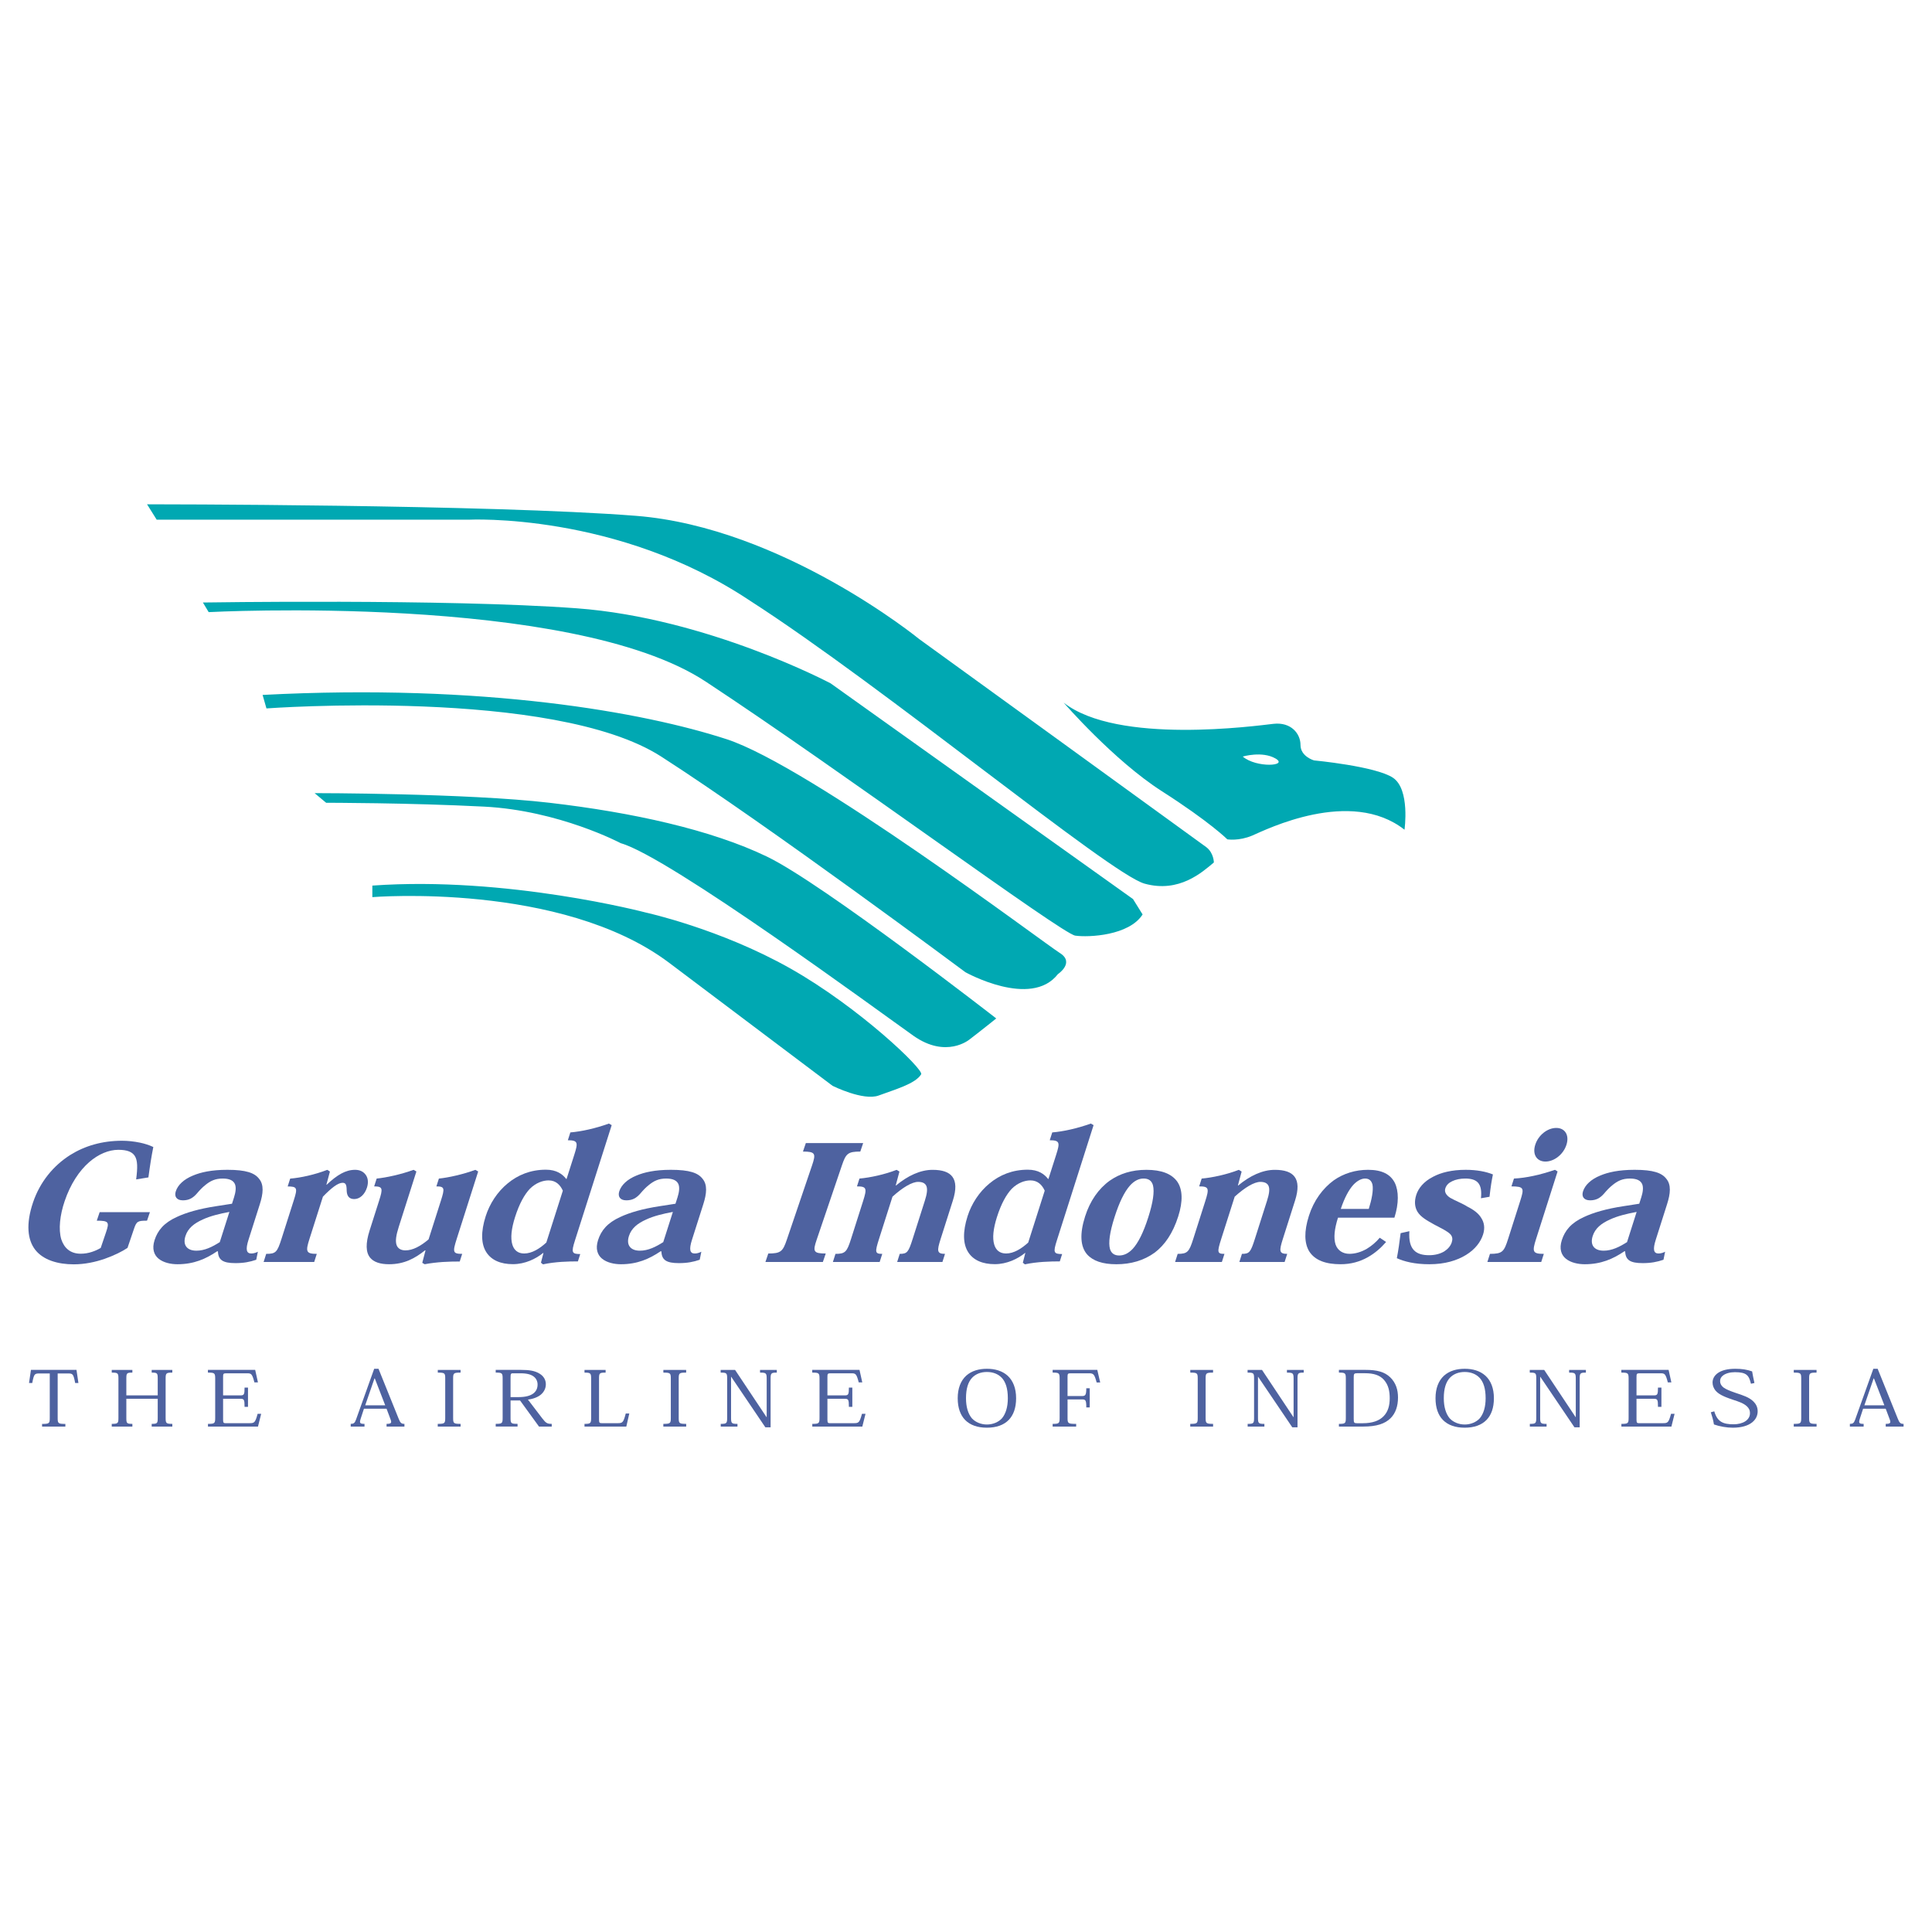<?xml version="1.0" encoding="utf-8"?>
<!-- Generator: Adobe Illustrator 13.0.0, SVG Export Plug-In . SVG Version: 6.00 Build 14948)  -->
<!DOCTYPE svg PUBLIC "-//W3C//DTD SVG 1.0//EN" "http://www.w3.org/TR/2001/REC-SVG-20010904/DTD/svg10.dtd">
<svg version="1.0" id="Layer_1" xmlns="http://www.w3.org/2000/svg" xmlns:xlink="http://www.w3.org/1999/xlink" x="0px" y="0px"
	 width="192.756px" height="192.756px" viewBox="0 0 192.756 192.756" enable-background="new 0 0 192.756 192.756"
	 xml:space="preserve">
<g>
	<polygon fill-rule="evenodd" clip-rule="evenodd" fill="#FFFFFF" points="0,0 192.756,0 192.756,192.756 0,192.756 0,0 	"/>
	<path fill-rule="evenodd" clip-rule="evenodd" fill="#00A8B2" d="M37.149,89.507c0,0,18.829-1.538,29.587,6.532l16.331,12.295
		c0,0,3.075,1.535,4.611,0.961c1.536-0.576,3.649-1.152,4.227-2.113c0.285-0.475-6.197-6.689-13.065-10.566
		c-7.008-3.957-14.409-5.572-14.409-5.572s-13.832-3.65-27.282-2.689V89.507L37.149,89.507z M96.708,103.723
		c0,0-2.305,1.922-5.572-0.383c-3.265-2.305-24.399-17.868-29.202-19.213c0,0-6.148-3.266-13.64-3.65
		c-7.494-0.384-15.755-0.384-15.755-0.384l-1.152-0.962c0,0,15.177,0,23.438,0.962c8.261,0.959,16.138,2.689,21.708,5.378
		c5.573,2.69,22.863,16.14,22.863,16.14S97.477,103.148,96.708,103.723L96.708,103.723z M26.584,70.679
		c0,0,28.626-2.113,39.384,4.803c10.759,6.917,30.354,21.518,30.354,21.518s6.533,3.649,9.222,0.192c0,0,1.729-1.153,0.192-2.114
		C104.2,94.118,80.761,76.441,72.5,73.752c-8.26-2.689-24.206-5.572-46.301-4.419L26.584,70.679L26.584,70.679z M20.82,61.072
		l-0.577-0.96c0,0,24.207-0.385,37.272,0.576c13.063,0.96,25.359,7.492,25.359,7.492l30.165,21.518l0.959,1.538
		c-1.346,2.112-5.379,2.305-6.724,2.112c-1.346-0.191-23.439-16.521-36.887-25.359C56.94,59.151,20.82,61.072,20.82,61.072
		L20.82,61.072z M14.672,50.314l0.961,1.536h31.123c0,0,14.795-0.768,28.051,8.069c13.448,8.646,35.927,27.282,39.385,28.242
		c3.458,0.96,5.764-1.152,6.915-2.112c0,0,0-0.961-0.768-1.538c-0.769-0.576-28.626-20.748-28.626-20.748
		S78.072,52.619,63.47,51.466C48.87,50.314,14.672,50.314,14.672,50.314L14.672,50.314z M138.975,77.595
		c-1.73-1.152-7.877-1.73-7.877-1.73s-1.346-0.383-1.346-1.536c0-1.152-0.961-2.305-2.689-2.113
		c-1.729,0.192-15.562,2.113-20.941-2.114c0,0,4.996,5.765,9.798,8.837c4.804,3.074,6.532,4.803,6.532,4.803
		s1.153,0.192,2.499-0.384c1.344-0.576,9.797-4.803,15.177-0.576C140.127,82.782,140.703,78.748,138.975,77.595L138.975,77.595z
		 M127.255,75.674c-1.344-0.769-3.266-0.192-3.266-0.192C125.333,76.634,128.6,76.443,127.255,75.674L127.255,75.674z"/>
	<path fill-rule="evenodd" clip-rule="evenodd" fill="#4E62A0" d="M10.575,122.953c0.344-1.014,0.301-1.166-0.92-1.166l0.287-0.848
		h5.015l-0.288,0.848c-0.934,0-1.046,0.062-1.306,0.828l-0.641,1.887c-0.53,0.357-1.322,0.752-2.277,1.09
		c-0.92,0.318-1.99,0.551-3.085,0.551c-1.592,0-3.049-0.428-3.85-1.457c-0.749-0.967-0.954-2.543-0.21-4.734
		c0.69-2.031,2.03-3.662,3.716-4.725c1.45-0.904,3.172-1.414,5.162-1.414c0.559,0,1.172,0.062,1.795,0.191
		c0.458,0.096,0.913,0.24,1.323,0.434c-0.19,0.945-0.33,1.83-0.489,3.033l-1.224,0.199c0.153-1.16,0.155-1.904-0.145-2.355
		c-0.251-0.377-0.721-0.598-1.632-0.598c-0.942,0-1.984,0.422-2.911,1.232c-0.982,0.859-1.858,2.16-2.446,3.891
		c-0.472,1.391-0.63,2.809-0.337,3.803c0.29,0.875,0.907,1.441,1.938,1.441c0.384,0,0.766-0.064,1.114-0.18
		c0.324-0.102,0.627-0.244,0.884-0.398L10.575,122.953L10.575,122.953z"/>
	<path fill-rule="evenodd" clip-rule="evenodd" fill="#4E62A0" d="M24.798,123.68c-0.312,0.98-0.225,1.381,0.278,1.381
		c0.22,0,0.458-0.074,0.652-0.178l-0.163,0.803c-0.635,0.219-1.257,0.336-2.074,0.336c-1.252,0-1.722-0.311-1.748-1.178h-0.083
		c-1.127,0.758-2.316,1.289-3.955,1.289c-0.663,0-1.403-0.158-1.884-0.555c-0.452-0.371-0.677-0.979-0.401-1.846
		c0.308-0.965,0.93-1.729,2.213-2.312c0.932-0.438,2.211-0.816,3.943-1.08l1.571-0.244l0.201-0.631
		c0.169-0.529,0.23-1.006,0.085-1.34c-0.169-0.363-0.562-0.541-1.214-0.541c-0.764,0-1.237,0.24-1.751,0.662
		c-0.29,0.229-0.546,0.502-0.852,0.861c-0.365,0.404-0.743,0.65-1.37,0.65c-0.642,0-0.869-0.393-0.709-0.895
		c0.203-0.637,0.802-1.205,1.723-1.58c0.768-0.322,1.826-0.57,3.433-0.57c1.858,0,2.705,0.309,3.154,0.893
		c0.503,0.6,0.414,1.479,0.076,2.539L24.798,123.68L24.798,123.68z M22.887,120.914c-0.989,0.182-1.917,0.41-2.66,0.756
		c-0.859,0.385-1.476,0.869-1.725,1.65c-0.137,0.428-0.113,0.799,0.078,1.055c0.183,0.25,0.52,0.406,1.017,0.406
		c0.826,0,1.589-0.383,2.33-0.854L22.887,120.914L22.887,120.914z"/>
	<path fill-rule="evenodd" clip-rule="evenodd" fill="#4E62A0" d="M32.592,118.201c1.041-0.98,1.89-1.488,2.839-1.488
		c0.495,0,0.85,0.199,1.07,0.518c0.213,0.305,0.274,0.742,0.113,1.248c-0.215,0.678-0.697,1.152-1.273,1.152
		c-0.485,0-0.743-0.279-0.754-0.873c-0.006-0.551-0.09-0.75-0.406-0.75c-0.468,0-1.117,0.51-1.963,1.383l-1.342,4.215
		c-0.4,1.254-0.353,1.492,0.73,1.492l-0.259,0.811h-5.046l0.258-0.811c0.956,0,1.1-0.16,1.527-1.5l1.232-3.867
		c0.381-1.199,0.339-1.359-0.617-1.359l0.249-0.781c1.066-0.09,2.42-0.383,3.707-0.877l0.26,0.172l-0.354,1.316H32.592
		L32.592,118.201z"/>
	<path fill-rule="evenodd" clip-rule="evenodd" fill="#4E62A0" d="M45.867,125.861c-0.552,0-1.105,0.01-1.68,0.047
		c-0.595,0.043-1.214,0.109-1.817,0.225l-0.24-0.141l0.324-1.242h-0.052c-0.992,0.789-2.061,1.383-3.582,1.383
		c-0.881,0-1.521-0.209-1.889-0.65c-0.441-0.533-0.467-1.424-0.053-2.723l0.94-2.951c0.389-1.221,0.388-1.443-0.487-1.443
		l0.249-0.781c0.954-0.092,2.454-0.42,3.681-0.871l0.283,0.164l-1.756,5.514c-0.269,0.842-0.355,1.412-0.226,1.809
		c0.119,0.355,0.436,0.549,0.886,0.549c0.729,0,1.503-0.41,2.311-1.098l1.232-3.869c0.39-1.225,0.379-1.416-0.453-1.416l0.249-0.781
		c0.972-0.098,2.431-0.426,3.638-0.871l0.283,0.164l-2.142,6.723c-0.419,1.316-0.396,1.496,0.546,1.496L45.867,125.861
		L45.867,125.861z"/>
	<path fill-rule="evenodd" clip-rule="evenodd" fill="#4E62A0" d="M57.3,115.201c0.379-1.191,0.374-1.438-0.645-1.438l0.249-0.781
		c1.109-0.09,2.518-0.404,3.852-0.885l0.272,0.162l-3.667,11.51c-0.382,1.199-0.311,1.346,0.53,1.348l-0.233,0.732
		c-0.483,0-1.062,0.01-1.646,0.049c-0.598,0.043-1.194,0.109-1.838,0.246l-0.203-0.164l0.248-0.969h-0.035
		c-0.714,0.58-1.795,1.115-3.011,1.115c-1.23,0-2.134-0.398-2.642-1.176c-0.542-0.826-0.567-2.061-0.073-3.611
		c0.394-1.238,1.156-2.422,2.192-3.271c1.007-0.834,2.269-1.367,3.818-1.367c1.05,0,1.648,0.439,2.026,0.926h0.031L57.3,115.201
		L57.3,115.201z M56.155,118.795c-0.249-0.555-0.687-1.027-1.422-1.027c-0.563,0-1.264,0.238-1.864,0.834
		c-0.536,0.566-1.049,1.469-1.481,2.822c-0.374,1.174-0.467,2.107-0.271,2.748c0.16,0.539,0.538,0.889,1.181,0.889
		c0.776,0,1.551-0.488,2.209-1.094L56.155,118.795L56.155,118.795z"/>
	<path fill-rule="evenodd" clip-rule="evenodd" fill="#4E62A0" d="M69.043,123.68c-0.312,0.98-0.225,1.381,0.278,1.381
		c0.221,0,0.458-0.074,0.652-0.178l-0.163,0.803c-0.635,0.219-1.257,0.336-2.074,0.336c-1.252,0-1.722-0.311-1.748-1.178h-0.083
		c-1.127,0.758-2.316,1.289-3.954,1.289c-0.663,0-1.403-0.158-1.884-0.555c-0.452-0.371-0.677-0.979-0.401-1.846
		c0.308-0.965,0.93-1.729,2.213-2.312c0.932-0.438,2.211-0.816,3.942-1.08l1.571-0.244l0.202-0.631
		c0.168-0.529,0.23-1.006,0.085-1.34c-0.169-0.363-0.561-0.541-1.214-0.541c-0.764,0-1.237,0.24-1.751,0.662
		c-0.29,0.229-0.546,0.502-0.852,0.861c-0.366,0.404-0.743,0.65-1.37,0.65c-0.641,0-0.869-0.393-0.709-0.895
		c0.203-0.637,0.802-1.205,1.723-1.58c0.768-0.322,1.826-0.57,3.433-0.57c1.858,0,2.704,0.309,3.154,0.893
		c0.503,0.6,0.414,1.479,0.076,2.539L69.043,123.68L69.043,123.68z M67.133,120.914c-0.99,0.182-1.918,0.41-2.661,0.756
		c-0.859,0.385-1.476,0.869-1.724,1.65c-0.137,0.428-0.113,0.799,0.078,1.055c0.183,0.25,0.519,0.406,1.016,0.406
		c0.826,0,1.589-0.383,2.33-0.854L67.133,120.914L67.133,120.914z"/>
	<path fill-rule="evenodd" clip-rule="evenodd" fill="#4E62A0" d="M81.016,116.279c0.402-1.184,0.345-1.387-0.904-1.387l0.287-0.848
		h5.72l-0.287,0.848c-1.24,0-1.436,0.203-1.837,1.387l-2.511,7.396c-0.402,1.182-0.345,1.387,0.901,1.387l-0.288,0.846h-5.731
		l0.287-0.846c1.254,0,1.45-0.205,1.852-1.387L81.016,116.279L81.016,116.279z"/>
	<path fill-rule="evenodd" clip-rule="evenodd" fill="#4E62A0" d="M93.841,123.631c-0.376,1.182-0.364,1.467,0.442,1.467
		l-0.258,0.811h-4.516l0.258-0.811c0.75,0,0.868-0.168,1.295-1.508l1.203-3.775c0.212-0.666,0.309-1.199,0.138-1.533
		c-0.125-0.232-0.367-0.365-0.804-0.365c-0.608,0-1.541,0.555-2.556,1.475l-1.339,4.205c-0.427,1.342-0.413,1.502,0.319,1.502
		l-0.259,0.811h-4.667l0.258-0.811c0.988,0,1.142-0.199,1.559-1.508l1.191-3.742c0.409-1.281,0.37-1.488-0.605-1.482l0.249-0.781
		c1.067-0.094,2.51-0.406,3.708-0.871l0.28,0.172l-0.372,1.387h0.033c1.164-0.965,2.416-1.559,3.648-1.559
		c0.955,0,1.628,0.215,1.98,0.697c0.357,0.486,0.396,1.252,0.038,2.375L93.841,123.631L93.841,123.631z"/>
	<path fill-rule="evenodd" clip-rule="evenodd" fill="#4E62A0" d="M105.377,115.201c0.38-1.191,0.374-1.438-0.644-1.438l0.249-0.781
		c1.108-0.09,2.517-0.404,3.852-0.885l0.271,0.162l-3.666,11.51c-0.382,1.199-0.311,1.346,0.53,1.348l-0.233,0.732
		c-0.482,0-1.062,0.01-1.646,0.049c-0.599,0.043-1.194,0.109-1.838,0.246l-0.203-0.164l0.248-0.969h-0.034
		c-0.715,0.58-1.796,1.115-3.012,1.115c-1.23,0-2.134-0.398-2.642-1.176c-0.543-0.826-0.567-2.061-0.074-3.611
		c0.395-1.238,1.156-2.422,2.192-3.271c1.008-0.834,2.27-1.367,3.818-1.367c1.05,0,1.648,0.439,2.026,0.926h0.031L105.377,115.201
		L105.377,115.201z M104.232,118.795c-0.248-0.555-0.687-1.027-1.423-1.027c-0.563,0-1.263,0.238-1.863,0.834
		c-0.535,0.566-1.05,1.469-1.48,2.822c-0.374,1.174-0.467,2.107-0.271,2.748c0.159,0.539,0.538,0.889,1.182,0.889
		c0.775,0,1.55-0.488,2.209-1.094L104.232,118.795L104.232,118.795z"/>
	<path fill-rule="evenodd" clip-rule="evenodd" fill="#4E62A0" d="M111.358,126.133c-1.348,0-2.319-0.33-2.904-0.988
		c-0.673-0.785-0.744-2.055-0.194-3.781c0.493-1.551,1.343-2.764,2.455-3.566c1.011-0.701,2.191-1.084,3.667-1.084
		c1.501,0,2.508,0.398,3.066,1.166c0.546,0.785,0.587,1.967,0.104,3.484c-0.54,1.693-1.347,2.85-2.335,3.602
		c-1.094,0.797-2.395,1.168-3.841,1.168H111.358L111.358,126.133z M114.086,117.584c-0.475,0-0.921,0.229-1.345,0.693
		c-0.56,0.633-1.066,1.66-1.547,3.168c-0.494,1.551-0.611,2.557-0.454,3.156c0.124,0.428,0.433,0.66,0.919,0.66
		c0.496,0,0.945-0.232,1.349-0.66c0.544-0.592,1.062-1.605,1.557-3.156c0.48-1.508,0.62-2.535,0.472-3.168
		c-0.121-0.465-0.43-0.693-0.933-0.693H114.086L114.086,117.584z"/>
	<path fill-rule="evenodd" clip-rule="evenodd" fill="#4E62A0" d="M127.983,123.631c-0.376,1.182-0.363,1.467,0.442,1.467
		l-0.259,0.811h-4.516l0.259-0.811c0.749,0,0.868-0.168,1.295-1.508l1.202-3.775c0.213-0.666,0.309-1.199,0.139-1.533
		c-0.125-0.232-0.367-0.365-0.804-0.365c-0.608,0-1.541,0.555-2.556,1.475l-1.34,4.205c-0.427,1.342-0.413,1.502,0.319,1.502
		l-0.259,0.811h-4.667l0.259-0.811c0.987,0,1.142-0.199,1.559-1.508l1.191-3.742c0.408-1.281,0.37-1.488-0.605-1.482l0.249-0.781
		c1.067-0.094,2.51-0.406,3.707-0.871l0.28,0.172l-0.372,1.387h0.034c1.163-0.965,2.415-1.559,3.648-1.559
		c0.955,0,1.628,0.215,1.979,0.697c0.357,0.486,0.396,1.252,0.038,2.375L127.983,123.631L127.983,123.631z"/>
	<path fill-rule="evenodd" clip-rule="evenodd" fill="#4E62A0" d="M133.493,121.486c-0.356,1.117-0.454,2.014-0.245,2.672
		c0.211,0.613,0.741,0.936,1.385,0.936c0.566,0,1.175-0.174,1.736-0.504c0.462-0.279,0.905-0.643,1.289-1.102l0.634,0.424
		c-0.528,0.602-1.117,1.125-1.845,1.531c-0.764,0.426-1.656,0.693-2.709,0.689c-1.405-0.004-2.527-0.348-3.126-1.297
		c-0.467-0.789-0.529-1.941-0.019-3.543c0.489-1.535,1.396-2.74,2.48-3.533c0.981-0.684,2.147-1.047,3.421-1.047
		c1.383,0,2.232,0.445,2.665,1.295c0.396,0.818,0.419,2.043-0.038,3.479H133.493L133.493,121.486z M136.562,120.615
		c0.286-0.906,0.48-1.857,0.371-2.426c-0.095-0.363-0.304-0.605-0.739-0.605c-0.352,0-0.768,0.199-1.173,0.629
		c-0.429,0.471-0.87,1.262-1.25,2.402H136.562L136.562,120.615z"/>
	<path fill-rule="evenodd" clip-rule="evenodd" fill="#4E62A0" d="M147.755,119.551c0.156-1.48-0.382-1.967-1.573-1.967
		c-0.486,0-0.941,0.092-1.294,0.264c-0.345,0.162-0.581,0.383-0.688,0.717c-0.11,0.348,0.071,0.672,0.49,0.943
		c0.529,0.305,1.277,0.588,1.695,0.867c0.69,0.342,1.136,0.705,1.393,1.129c0.302,0.459,0.395,1.014,0.187,1.664
		c-0.234,0.736-0.786,1.477-1.693,2.033c-0.906,0.559-2.105,0.932-3.669,0.932c-1.463,0-2.504-0.27-3.24-0.604
		c0.163-0.842,0.254-1.525,0.377-2.498l0.873-0.195c-0.127,1.875,0.688,2.396,1.974,2.396c0.588,0,1.114-0.141,1.514-0.385
		c0.355-0.229,0.626-0.539,0.74-0.9c0.1-0.311,0.076-0.553-0.122-0.789c-0.299-0.32-0.817-0.553-1.611-0.977
		c-0.72-0.402-1.363-0.748-1.695-1.299c-0.257-0.449-0.327-0.996-0.112-1.67c0.203-0.639,0.728-1.328,1.688-1.812
		c0.784-0.416,1.857-0.688,3.244-0.688c1.128,0,2.036,0.186,2.715,0.461c-0.137,0.682-0.219,1.18-0.34,2.229L147.755,119.551
		L147.755,119.551z"/>
	<path fill-rule="evenodd" clip-rule="evenodd" fill="#4E62A0" d="M153.26,123.596c-0.41,1.287-0.363,1.502,0.768,1.502
		l-0.259,0.811h-5.374l0.259-0.811c1.248,0,1.405-0.215,1.816-1.508l1.2-3.766c0.409-1.285,0.394-1.451-0.872-1.459l0.249-0.781
		c1.218-0.059,2.626-0.369,4.09-0.871l0.263,0.164L153.26,123.596L153.26,123.596z M155.277,112.535
		c0.843,0,1.319,0.699,1.009,1.676c-0.312,0.977-1.234,1.678-2.094,1.678s-1.33-0.701-1.019-1.678
		c0.311-0.977,1.233-1.676,2.086-1.676H155.277L155.277,112.535z"/>
	<path fill-rule="evenodd" clip-rule="evenodd" fill="#4E62A0" d="M165.199,123.68c-0.312,0.98-0.225,1.381,0.278,1.381
		c0.22,0,0.458-0.074,0.651-0.178l-0.162,0.803c-0.635,0.219-1.258,0.336-2.074,0.336c-1.252,0-1.722-0.311-1.748-1.178h-0.083
		c-1.127,0.758-2.315,1.289-3.954,1.289c-0.663,0-1.403-0.158-1.884-0.555c-0.453-0.371-0.677-0.979-0.401-1.846
		c0.308-0.965,0.93-1.729,2.213-2.312c0.932-0.438,2.211-0.816,3.942-1.08l1.571-0.244l0.201-0.631
		c0.168-0.529,0.23-1.006,0.085-1.34c-0.169-0.363-0.561-0.541-1.214-0.541c-0.764,0-1.237,0.24-1.752,0.662
		c-0.289,0.229-0.546,0.502-0.852,0.861c-0.365,0.404-0.742,0.65-1.369,0.65c-0.642,0-0.869-0.393-0.71-0.895
		c0.204-0.637,0.803-1.205,1.724-1.58c0.768-0.322,1.825-0.57,3.433-0.57c1.858,0,2.704,0.309,3.154,0.893
		c0.503,0.6,0.414,1.479,0.075,2.539L165.199,123.68L165.199,123.68z M163.288,120.914c-0.989,0.182-1.917,0.41-2.66,0.756
		c-0.858,0.385-1.476,0.869-1.725,1.65c-0.137,0.428-0.112,0.799,0.078,1.055c0.183,0.25,0.52,0.406,1.017,0.406
		c0.825,0,1.589-0.383,2.33-0.854L163.288,120.914L163.288,120.914z"/>
	<path fill-rule="evenodd" clip-rule="evenodd" fill="#4E62A0" d="M5.754,141.457c0,0.553,0.037,0.607,0.767,0.607v0.266H4.198
		v-0.266c0.729,0,0.767-0.055,0.767-0.607v-4.426H3.934c-0.481,0-0.545,0.043-0.716,0.951H2.896l0.192-1.309h4.544l0.192,1.309H7.5
		c-0.178-0.918-0.243-0.951-0.719-0.951H5.754V141.457L5.754,141.457z"/>
	<path fill-rule="evenodd" clip-rule="evenodd" fill="#4E62A0" d="M16.525,141.453c0,0.553,0.05,0.605,0.667,0.605v0.271h-2.057
		v-0.271c0.557,0,0.601-0.051,0.601-0.596v-1.906h-3.131v1.906c0,0.547,0.045,0.596,0.602,0.596v0.271h-2.058v-0.271
		c0.617,0,0.667-0.053,0.667-0.605v-3.902c0-0.553-0.05-0.605-0.667-0.605v-0.271h2.058v0.271c-0.557,0-0.602,0.051-0.602,0.596
		v1.676h3.131v-1.674c0-0.547-0.044-0.598-0.601-0.598v-0.271h2.057v0.271c-0.617,0-0.667,0.053-0.667,0.605V141.453L16.525,141.453
		z"/>
	<path fill-rule="evenodd" clip-rule="evenodd" fill="#4E62A0" d="M20.75,142.33v-0.271c0.664,0,0.72-0.049,0.72-0.6v-3.914
		c0-0.551-0.058-0.6-0.726-0.6v-0.271h4.716l0.276,1.246h-0.354c-0.227-0.887-0.322-0.906-0.756-0.906h-2.062
		c-0.281,0-0.306,0.049-0.306,0.383v1.82h1.721c0.365,0,0.422-0.076,0.422-0.777h0.342v1.92h-0.342c0-0.744-0.059-0.803-0.425-0.803
		h-1.718v2.105c0,0.299,0.072,0.328,0.244,0.328h2.375c0.489,0,0.582-0.027,0.827-0.934h0.353l-0.318,1.273H20.75L20.75,142.33z"/>
	<path fill-rule="evenodd" clip-rule="evenodd" fill="#4E62A0" d="M36.311,140.547l-0.307,0.938
		c-0.16,0.484-0.129,0.574,0.362,0.574v0.271h-1.375v-0.271c0.291,0,0.402-0.072,0.529-0.428l1.813-5.068h0.431l2.001,4.961
		c0.177,0.453,0.286,0.535,0.585,0.535v0.271h-1.782v-0.271c0.504,0,0.529-0.117,0.375-0.51l-0.377-1.002H36.311L36.311,140.547z
		 M37.393,137.523h-0.03l-0.925,2.686h1.996L37.393,137.523L37.393,137.523z"/>
	<path fill-rule="evenodd" clip-rule="evenodd" fill="#4E62A0" d="M44.421,137.551c0-0.553-0.042-0.605-0.743-0.605v-0.271h2.273
		v0.271c-0.7,0-0.742,0.053-0.742,0.605v3.902c0,0.553,0.042,0.605,0.744,0.605v0.271h-2.279v-0.271
		c0.703,0,0.746-0.053,0.746-0.605V137.551L44.421,137.551z"/>
	<path fill-rule="evenodd" clip-rule="evenodd" fill="#4E62A0" d="M54.11,141.521c0.373,0.484,0.507,0.537,0.936,0.537v0.271h-1.27
		l-1.89-2.604h-0.948v1.73c0,0.561,0.039,0.602,0.699,0.602v0.271h-2.18v-0.271c0.643,0,0.692-0.051,0.692-0.604v-3.902
		c0-0.557-0.05-0.607-0.692-0.607v-0.271h2.497c0.897,0,1.422,0.096,1.88,0.377c0.407,0.248,0.625,0.617,0.625,1.059
		c0,0.387-0.167,0.76-0.514,1.047c-0.271,0.225-0.735,0.418-1.273,0.48L54.11,141.521L54.11,141.521z M50.938,139.389h0.808
		c0.687,0,1.159-0.133,1.464-0.363c0.311-0.238,0.424-0.547,0.424-0.895c0-0.299-0.121-0.602-0.402-0.805
		c-0.257-0.191-0.649-0.312-1.298-0.312h-0.759c-0.221,0-0.237,0.066-0.237,0.475V139.389L50.938,139.389z"/>
	<path fill-rule="evenodd" clip-rule="evenodd" fill="#4E62A0" d="M62.487,142.33h-4.171v-0.271c0.607,0,0.662-0.053,0.662-0.619
		v-3.887c0-0.553-0.057-0.607-0.662-0.607v-0.271h2.107v0.271c-0.619,0-0.657,0.049-0.657,0.613v4.068
		c0,0.326,0.051,0.363,0.276,0.363h1.588c0.477,0,0.568-0.057,0.802-0.967h0.354L62.487,142.33L62.487,142.33z"/>
	<path fill-rule="evenodd" clip-rule="evenodd" fill="#4E62A0" d="M66.927,137.551c0-0.553-0.042-0.605-0.743-0.605v-0.271h2.274
		v0.271c-0.7,0-0.742,0.053-0.742,0.605v3.902c0,0.553,0.042,0.605,0.745,0.605v0.271h-2.279v-0.271
		c0.703,0,0.745-0.053,0.745-0.605V137.551L66.927,137.551z"/>
	<path fill-rule="evenodd" clip-rule="evenodd" fill="#4E62A0" d="M76.476,141.387h0.017v-3.834c0-0.557-0.065-0.607-0.664-0.607
		v-0.271h1.673v0.271c-0.556,0-0.619,0.051-0.619,0.607v4.848h-0.524l-3.404-5.033h-0.017v4.086c0,0.557,0.059,0.605,0.639,0.605
		v0.271h-1.669v-0.271c0.583,0,0.64-0.049,0.64-0.605v-3.906c0-0.559-0.047-0.602-0.648-0.602v-0.271h1.438L76.476,141.387
		L76.476,141.387z"/>
	<path fill-rule="evenodd" clip-rule="evenodd" fill="#4E62A0" d="M81.043,142.33v-0.271c0.664,0,0.72-0.049,0.72-0.6v-3.914
		c0-0.551-0.058-0.6-0.726-0.6v-0.271h4.716l0.276,1.246h-0.353c-0.227-0.887-0.323-0.906-0.756-0.906h-2.062
		c-0.281,0-0.306,0.049-0.306,0.383v1.82h1.722c0.364,0,0.421-0.076,0.421-0.777h0.342v1.92h-0.342c0-0.744-0.059-0.803-0.425-0.803
		h-1.718v2.105c0,0.299,0.072,0.328,0.244,0.328h2.375c0.489,0,0.582-0.027,0.828-0.934h0.353l-0.318,1.273H81.043L81.043,142.33z"
		/>
	<path fill-rule="evenodd" clip-rule="evenodd" fill="#4E62A0" d="M98.456,142.441c-0.932,0-1.672-0.262-2.176-0.781
		c-0.457-0.477-0.729-1.188-0.729-2.158c0-0.986,0.3-1.748,0.845-2.248c0.547-0.494,1.284-0.691,2.069-0.691
		c0.784,0,1.521,0.197,2.067,0.691c0.544,0.5,0.845,1.262,0.845,2.248c0,0.971-0.271,1.682-0.729,2.158
		c-0.504,0.52-1.244,0.781-2.185,0.781H98.456L98.456,142.441z M98.458,136.883c-0.585,0-1.107,0.188-1.486,0.592
		c-0.37,0.406-0.594,1.041-0.594,2.029c0,0.855,0.204,1.551,0.592,2.008c0.349,0.377,0.901,0.611,1.496,0.611
		c0.593,0,1.146-0.234,1.494-0.611c0.388-0.457,0.592-1.152,0.592-2.008c0-0.988-0.225-1.623-0.594-2.029
		c-0.379-0.404-0.901-0.592-1.492-0.592H98.458L98.458,136.883z"/>
	<path fill-rule="evenodd" clip-rule="evenodd" fill="#4E62A0" d="M108.724,140.42h-0.343c0-0.732-0.076-0.799-0.431-0.799h-1.44
		v1.836c0,0.557,0.035,0.602,0.859,0.602v0.271h-2.346v-0.271c0.645,0,0.697-0.051,0.697-0.604v-3.908
		c0-0.551-0.058-0.602-0.697-0.602v-0.271h4.454l0.29,1.258h-0.353c-0.222-0.828-0.316-0.918-0.762-0.918h-1.84
		c-0.278,0-0.304,0.047-0.304,0.383v1.887h1.447c0.339,0,0.424-0.109,0.424-0.779h0.343V140.42L108.724,140.42z"/>
	<path fill-rule="evenodd" clip-rule="evenodd" fill="#4E62A0" d="M119.497,137.551c0-0.553-0.042-0.605-0.742-0.605v-0.271h2.273
		v0.271c-0.699,0-0.742,0.053-0.742,0.605v3.902c0,0.553,0.043,0.605,0.745,0.605v0.271h-2.279v-0.271
		c0.703,0,0.745-0.053,0.745-0.605V137.551L119.497,137.551z"/>
	<path fill-rule="evenodd" clip-rule="evenodd" fill="#4E62A0" d="M129.045,141.387h0.017v-3.834c0-0.557-0.064-0.607-0.664-0.607
		v-0.271h1.674v0.271c-0.556,0-0.619,0.051-0.619,0.607v4.848h-0.523l-3.404-5.033h-0.017v4.086c0,0.557,0.06,0.605,0.639,0.605
		v0.271h-1.669v-0.271c0.584,0,0.64-0.049,0.64-0.605v-3.906c0-0.559-0.047-0.602-0.647-0.602v-0.271h1.438L129.045,141.387
		L129.045,141.387z"/>
	<path fill-rule="evenodd" clip-rule="evenodd" fill="#4E62A0" d="M133.584,142.059c0.641,0,0.689-0.051,0.689-0.602v-3.908
		c0-0.553-0.049-0.604-0.689-0.604v-0.271h2.675c1.111,0,1.872,0.188,2.445,0.742c0.559,0.543,0.775,1.24,0.775,2.01
		c0,0.867-0.244,1.58-0.75,2.078c-0.55,0.533-1.354,0.826-2.738,0.826h-2.407V142.059L133.584,142.059z M135.062,141.586
		c0,0.352,0.037,0.41,0.327,0.41h0.564c0.975,0,1.66-0.248,2.094-0.705c0.436-0.445,0.605-1.061,0.605-1.771
		c0-0.729-0.125-1.32-0.557-1.832c-0.43-0.5-1.062-0.68-1.91-0.68h-0.803c-0.273,0-0.321,0.07-0.321,0.373V141.586L135.062,141.586z
		"/>
	<path fill-rule="evenodd" clip-rule="evenodd" fill="#4E62A0" d="M146.126,142.441c-0.931,0-1.672-0.262-2.175-0.781
		c-0.458-0.477-0.729-1.188-0.729-2.158c0-0.986,0.3-1.748,0.844-2.248c0.547-0.494,1.284-0.691,2.07-0.691
		c0.783,0,1.52,0.197,2.066,0.691c0.545,0.5,0.845,1.262,0.845,2.248c0,0.971-0.271,1.682-0.729,2.158
		c-0.504,0.52-1.244,0.781-2.185,0.781H146.126L146.126,142.441z M146.128,136.883c-0.584,0-1.107,0.188-1.485,0.592
		c-0.37,0.406-0.595,1.041-0.595,2.029c0,0.855,0.204,1.551,0.592,2.008c0.349,0.377,0.902,0.611,1.497,0.611
		c0.592,0,1.145-0.234,1.493-0.611c0.388-0.457,0.592-1.152,0.592-2.008c0-0.988-0.224-1.623-0.594-2.029
		c-0.379-0.404-0.901-0.592-1.491-0.592H146.128L146.128,136.883z"/>
	<path fill-rule="evenodd" clip-rule="evenodd" fill="#4E62A0" d="M157.199,141.387h0.017v-3.834c0-0.557-0.065-0.607-0.664-0.607
		v-0.271h1.673v0.271c-0.556,0-0.619,0.051-0.619,0.607v4.848h-0.523l-3.404-5.033h-0.017v4.086c0,0.557,0.06,0.605,0.64,0.605
		v0.271h-1.67v-0.271c0.584,0,0.641-0.049,0.641-0.605v-3.906c0-0.559-0.048-0.602-0.648-0.602v-0.271h1.438L157.199,141.387
		L157.199,141.387z"/>
	<path fill-rule="evenodd" clip-rule="evenodd" fill="#4E62A0" d="M161.767,142.33v-0.271c0.664,0,0.72-0.049,0.72-0.6v-3.914
		c0-0.551-0.059-0.6-0.726-0.6v-0.271h4.716l0.275,1.246h-0.353c-0.227-0.887-0.323-0.906-0.756-0.906h-2.062
		c-0.28,0-0.306,0.049-0.306,0.383v1.82h1.721c0.365,0,0.422-0.076,0.422-0.777h0.343v1.92h-0.343c0-0.744-0.059-0.803-0.425-0.803
		h-1.718v2.105c0,0.299,0.072,0.328,0.243,0.328h2.376c0.488,0,0.581-0.027,0.826-0.934h0.354l-0.318,1.273H161.767L161.767,142.33z
		"/>
	<path fill-rule="evenodd" clip-rule="evenodd" fill="#4E62A0" d="M174.694,138.057c-0.205-0.838-0.434-1.154-1.601-1.154
		c-0.497,0-0.902,0.119-1.166,0.314c-0.213,0.154-0.313,0.34-0.313,0.584c0,0.227,0.106,0.447,0.337,0.627
		c0.256,0.189,0.649,0.346,1.221,0.543c0.738,0.248,1.354,0.432,1.79,0.877c0.243,0.246,0.401,0.559,0.401,0.955
		c0,0.441-0.192,0.816-0.538,1.098c-0.41,0.336-1.062,0.541-1.95,0.541c-0.586,0-1.312-0.123-1.874-0.324
		c-0.083-0.504-0.191-0.834-0.313-1.215l0.346-0.094c0.309,1.053,0.884,1.293,1.929,1.293c0.446,0,0.857-0.102,1.154-0.291
		c0.29-0.188,0.477-0.463,0.477-0.812c0-0.326-0.114-0.5-0.3-0.686c-0.329-0.309-0.801-0.465-1.377-0.654
		c-0.537-0.188-1.383-0.451-1.767-0.93c-0.168-0.215-0.288-0.486-0.288-0.791c0-0.379,0.185-0.734,0.6-0.998
		c0.365-0.229,0.908-0.377,1.667-0.377c0.653,0,1.181,0.08,1.681,0.262c0.055,0.344,0.14,0.748,0.23,1.156L174.694,138.057
		L174.694,138.057z"/>
	<path fill-rule="evenodd" clip-rule="evenodd" fill="#4E62A0" d="M179.708,137.551c0-0.553-0.042-0.605-0.743-0.605v-0.271h2.273
		v0.271c-0.699,0-0.741,0.053-0.741,0.605v3.902c0,0.553,0.042,0.605,0.744,0.605v0.271h-2.278v-0.271
		c0.703,0,0.745-0.053,0.745-0.605V137.551L179.708,137.551z"/>
	<path fill-rule="evenodd" clip-rule="evenodd" fill="#4E62A0" d="M185.882,140.547l-0.307,0.938
		c-0.159,0.484-0.129,0.574,0.361,0.574v0.271h-1.374v-0.271c0.291,0,0.402-0.072,0.529-0.428l1.812-5.068h0.431l2.002,4.961
		c0.177,0.453,0.285,0.535,0.584,0.535v0.271h-1.781v-0.271c0.505,0,0.529-0.117,0.375-0.51l-0.377-1.002H185.882L185.882,140.547z
		 M186.964,137.523h-0.03l-0.925,2.686h1.995L186.964,137.523L186.964,137.523z"/>
</g>
</svg>
